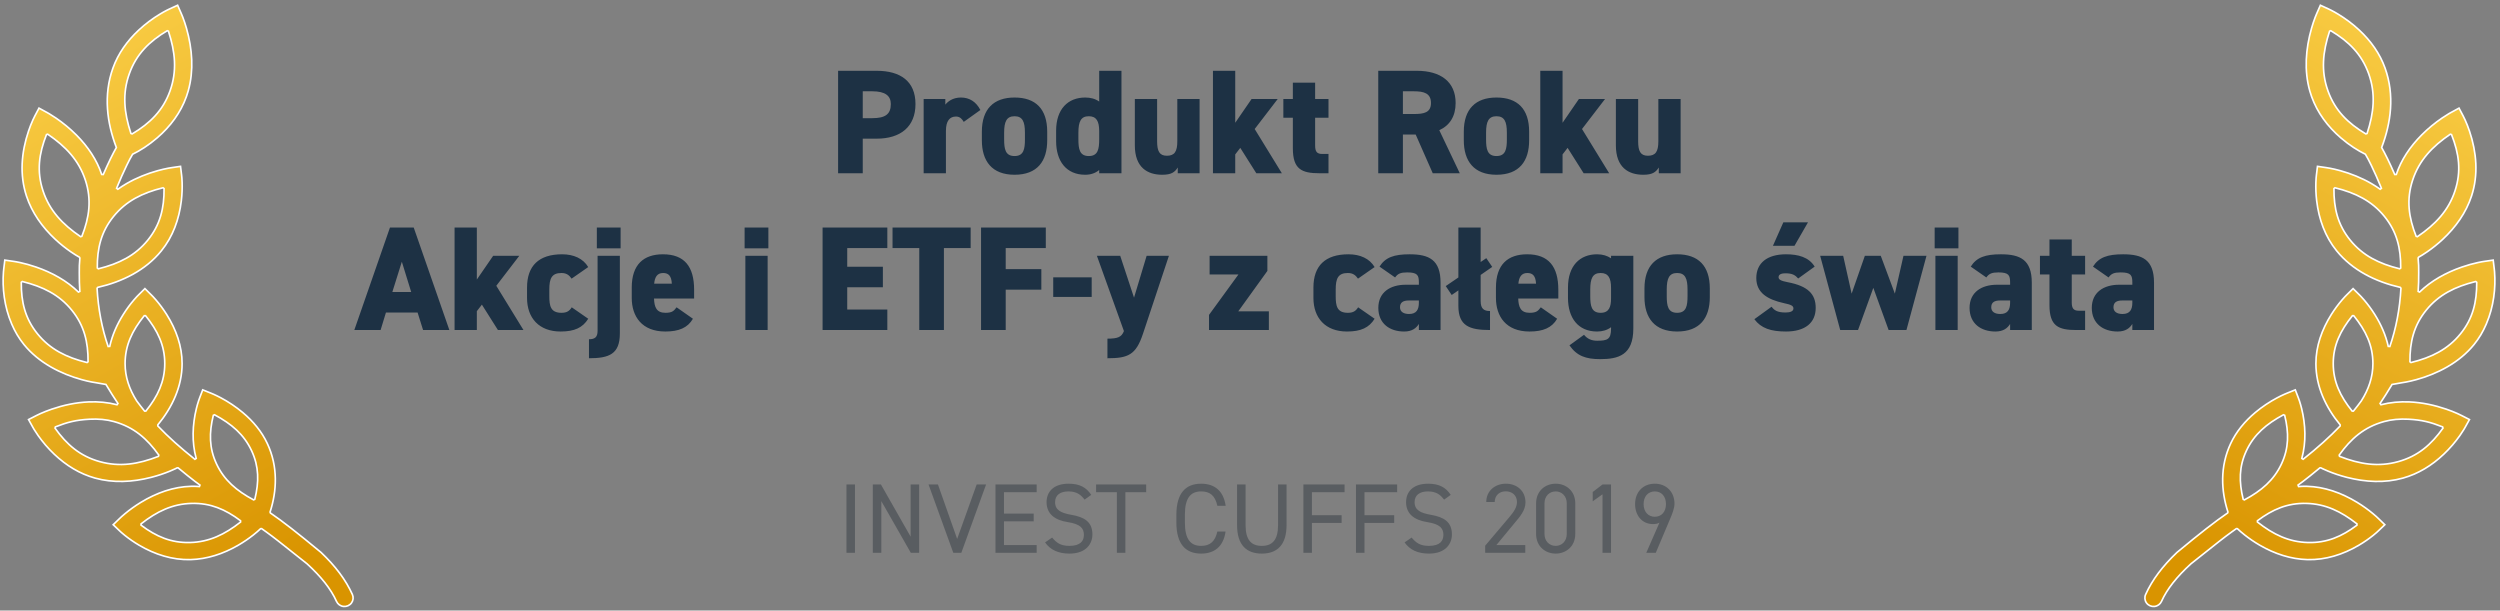 <?xml version="1.0" encoding="UTF-8"?>
<svg width="303px" height="74px" viewBox="0 0 303 74" version="1.1" xmlns="http://www.w3.org/2000/svg" xmlns:xlink="http://www.w3.org/1999/xlink">
    <rect x="0" y="0" width="303" height="74" fill="#808080" stroke="none"/>
    <!-- Generator: Sketch 54.1 (76490) - https://sketchapp.com -->
    <title>Produkt Roku 2019 Akcje i ETF-y z całego świata</title>
    <desc>Created with Sketch.</desc>
    <defs>
        <linearGradient x1="33.577%" y1="2.82759927e-14%" x2="66.472%" y2="98.447%" id="linearGradient-1">
            <stop stop-color="#F9CC44" offset="0%"></stop>
            <stop stop-color="#D99400" offset="100%"></stop>
        </linearGradient>
    </defs>
    <g id="new" stroke="none" stroke-width="1" fill="none" fill-rule="evenodd">
        <g id="Produkt-Roku-2019-Akcje-i-ETF-y-z-całego-świata" transform="translate(0, -1)" fill-rule="nonzero">
            <g id="award_highestrated-copy-12" fill="url(#linearGradient-1)" stroke="#FFFFFF" stroke-width="0.2">
                <g id="Laur-Copy">
                    <g id="icons8-laurel_wreath">
                        <g id="laur-gold-left" transform="translate(0.141, 0.756)">
                            <path d="M21.386,0.879 L20.406,1.33 C20.349,1.355 20.241,1.406 20.089,1.484 C19.834,1.614 19.55,1.771 19.245,1.956 C18.37,2.485 17.496,3.128 16.68,3.888 C15.263,5.209 14.176,6.741 13.549,8.491 C12.372,11.771 12.825,15.156 13.962,18.121 C13.544,18.861 13.014,19.923 12.372,21.396 L12.186,21.388 C11.594,19.619 10.525,18.023 9.114,16.605 C8.329,15.817 7.488,15.134 6.647,14.558 C6.353,14.357 6.08,14.183 5.835,14.038 C5.75,13.987 5.674,13.944 5.609,13.908 C5.573,13.888 5.573,13.888 5.549,13.875 C5.54,13.87 5.54,13.87 5.535,13.867 C5.532,13.866 5.532,13.866 5.531,13.865 C5.53,13.865 5.53,13.865 5.53,13.865 C5.53,13.865 5.53,13.865 5.53,13.865 L5.528,13.864 L4.585,13.349 L4.085,14.292 C4.038,14.379 3.954,14.545 3.846,14.783 C3.665,15.181 3.484,15.634 3.315,16.135 C2.441,18.725 2.224,21.442 3.069,24.008 C3.729,26.013 4.966,27.769 6.582,29.272 C7.179,29.826 7.796,30.315 8.409,30.741 C8.83,31.032 9.193,31.256 9.489,31.421 L9.54,31.518 C9.477,32.147 9.459,32.722 9.47,33.324 C9.464,34.126 9.486,34.803 9.535,35.565 L9.366,35.643 C7.956,34.275 6.18,33.284 4.228,32.61 C3.544,32.374 2.888,32.194 2.282,32.064 C1.919,31.985 1.654,31.941 1.509,31.923 L0.443,31.769 L0.314,32.827 C0.305,32.891 0.291,33.014 0.278,33.189 C0.128,35.12 0.361,37.38 1.284,39.531 C1.667,40.426 2.157,41.253 2.764,42.002 C3.637,43.078 4.733,43.975 6.002,44.706 C7.196,45.395 8.476,45.902 9.756,46.255 C10.204,46.379 10.62,46.475 10.993,46.546 C11.216,46.588 11.375,46.613 11.461,46.623 L12.699,46.84 C13.238,47.739 13.695,48.466 14.154,49.145 L14.046,49.298 C12.93,49.012 11.767,48.904 10.592,48.957 C9.055,49.026 7.541,49.35 6.115,49.84 C5.616,50.012 5.163,50.192 4.766,50.369 C4.528,50.476 4.362,50.557 4.275,50.604 L3.319,51.092 L3.836,52.023 C3.863,52.073 3.917,52.168 3.998,52.302 C4.134,52.525 4.297,52.774 4.487,53.043 C5.03,53.81 5.68,54.578 6.436,55.295 C7.876,56.66 9.525,57.674 11.381,58.19 C13.555,58.794 15.881,58.695 18.205,58.094 C19.023,57.883 19.782,57.623 20.465,57.341 C20.706,57.242 20.92,57.147 21.106,57.059 C21.219,57.005 21.296,56.966 21.343,56.942 L21.453,56.953 C22.382,57.722 22.913,58.15 23.499,58.595 C23.59,58.664 23.666,58.72 23.829,58.838 C23.965,58.937 24.022,58.978 24.096,59.034 L24.029,59.213 C23.67,59.187 23.343,59.176 23.025,59.185 C20.902,59.241 18.841,59.965 16.919,61.138 C16.217,61.566 15.584,62.026 15.03,62.485 C14.698,62.76 14.467,62.973 14.345,63.096 L13.577,63.84 L14.353,64.579 C14.462,64.687 14.673,64.877 14.978,65.122 C15.487,65.532 16.072,65.942 16.722,66.324 C18.659,67.463 20.761,68.124 22.948,68.068 C24.973,68.014 26.921,67.373 28.735,66.322 C29.4,65.936 30.01,65.516 30.559,65.083 C30.931,64.79 31.223,64.533 31.441,64.323 L31.568,64.313 C31.752,64.443 31.92,64.562 32.081,64.678 C32.157,64.733 32.157,64.733 32.232,64.788 C33.105,65.423 33.53,65.757 37.067,68.571 C38.779,70.135 39.958,71.613 40.645,73.135 C40.797,73.473 41.121,73.706 41.495,73.745 C41.869,73.784 42.236,73.624 42.457,73.324 C42.678,73.024 42.72,72.632 42.567,72.294 C41.763,70.511 40.508,68.857 38.767,67.197 C35.831,64.766 34.182,63.482 32.63,62.416 L32.591,62.303 C33.424,59.738 33.57,56.792 32.258,53.997 C31.589,52.568 30.562,51.317 29.274,50.238 C28.432,49.532 27.53,48.941 26.628,48.461 C26.313,48.293 26.02,48.151 25.757,48.035 C25.6,47.965 25.488,47.919 25.427,47.896 L24.429,47.494 L24.046,48.491 C24.022,48.55 23.98,48.664 23.926,48.829 C23.835,49.104 23.744,49.419 23.658,49.768 C23.183,51.723 23.094,53.806 23.636,55.806 L23.477,55.91 C21.719,54.508 20.269,53.214 18.989,51.873 L18.984,51.741 C20.743,49.601 21.93,47.08 21.93,44.31 C21.93,42.221 21.225,40.207 20.05,38.343 C19.638,37.69 19.196,37.103 18.755,36.59 C18.491,36.283 18.286,36.07 18.168,35.958 L17.424,35.222 L16.679,35.959 C16.563,36.07 16.358,36.284 16.094,36.591 C15.654,37.105 15.213,37.694 14.802,38.348 C14.035,39.567 13.461,40.869 13.159,42.228 L12.966,42.239 C12.214,40.047 11.761,37.705 11.623,35.178 L11.701,35.075 C14.661,34.402 17.495,33.011 19.418,30.64 C20.809,28.923 21.567,26.835 21.836,24.58 C21.93,23.79 21.956,23.036 21.933,22.344 C21.918,21.929 21.891,21.628 21.868,21.464 L21.739,20.407 L20.671,20.561 C20.587,20.572 20.428,20.597 20.205,20.64 C19.832,20.711 19.416,20.807 18.969,20.932 C17.689,21.287 16.409,21.796 15.215,22.486 C14.842,22.702 14.483,22.933 14.138,23.18 L13.987,23.061 C14.403,22.041 14.816,21.115 15.214,20.292 C15.486,19.731 15.718,19.285 15.93,18.939 C16.818,18.507 17.862,17.855 18.919,16.943 C20.512,15.568 21.749,13.91 22.451,11.951 C22.533,11.723 22.607,11.492 22.673,11.258 C23.362,8.809 23.179,6.185 22.458,3.665 C22.317,3.175 22.167,2.731 22.017,2.34 C21.927,2.106 21.858,1.942 21.817,1.856 L21.386,0.879 Z M20.272,4.021 C21.107,6.554 21.329,8.857 20.467,11.262 C19.614,13.64 18.05,15.181 15.874,16.476 L15.728,16.421 C14.893,13.888 14.671,11.585 15.533,9.18 C16.386,6.802 17.95,5.262 20.126,3.966 L20.272,4.021 Z M5.641,16.509 C7.843,18.006 9.415,19.677 10.203,22.071 C10.982,24.438 10.696,26.57 9.78,28.885 L9.631,28.931 C7.43,27.434 5.858,25.763 5.07,23.369 C4.29,21.001 4.576,18.869 5.492,16.555 L5.641,16.509 Z M19.744,23.098 C19.761,25.485 19.279,27.487 17.774,29.346 C16.249,31.227 14.275,32.204 11.774,32.824 L11.65,32.728 C11.632,30.339 12.115,28.336 13.622,26.477 C15.147,24.596 17.117,23.622 19.62,23.001 L19.744,23.098 Z M2.562,34.363 C5.065,34.984 7.035,35.959 8.56,37.839 C10.067,39.698 10.549,41.701 10.532,44.089 L10.408,44.185 C7.907,43.566 5.933,42.588 4.408,40.707 C2.902,38.849 2.42,36.847 2.438,34.459 L2.562,34.363 Z M17.502,38.505 C18.971,40.322 19.827,42.103 19.827,44.31 C19.827,46.497 18.985,48.268 17.538,50.067 L17.383,50.068 C17.048,49.659 16.731,49.25 16.427,48.835 C15.533,47.423 15.021,45.944 15.021,44.31 C15.021,42.103 15.878,40.322 17.346,38.505 L17.502,38.505 Z M25.858,50.513 C27.932,51.622 29.43,52.904 30.35,54.866 C31.258,56.801 31.261,58.649 30.741,60.766 L30.597,60.831 C28.524,59.722 27.026,58.44 26.105,56.478 C25.197,54.543 25.195,52.695 25.714,50.578 L25.858,50.513 Z M10.712,51.054 C11.766,50.997 12.764,51.086 13.684,51.342 C16.072,52.006 17.686,53.399 19.109,55.403 L19.064,55.554 C16.612,56.513 14.368,56.866 11.952,56.194 C9.565,55.53 7.951,54.137 6.527,52.133 L6.572,51.982 C8.039,51.408 9.069,51.143 10.712,51.054 Z M23.08,61.257 C25.363,61.197 27.173,61.974 29.015,63.356 L29.017,63.515 C27.084,65.032 25.204,65.937 22.892,65.997 C20.609,66.057 18.799,65.279 16.955,63.896 L16.953,63.737 C18.881,62.224 20.766,61.318 23.08,61.257 Z" id="Shape"></path>
                        </g>
                    </g>
                    <g id="icons8-laurel_wreath-copy-4" transform="translate(281.258, 37.5) scale(-1, 1) translate(-281.258, -37.5) translate(259.758, 0)">
                        <g id="laur-gold-right" transform="translate(0.141, 0.756)">
                            <path d="M21.386,0.879 L20.406,1.33 C20.349,1.355 20.241,1.406 20.089,1.484 C19.834,1.614 19.55,1.771 19.245,1.956 C18.37,2.485 17.496,3.128 16.68,3.888 C15.263,5.209 14.176,6.741 13.549,8.491 C12.372,11.771 12.825,15.156 13.962,18.121 C13.544,18.861 13.014,19.923 12.372,21.396 L12.186,21.388 C11.594,19.619 10.525,18.023 9.114,16.605 C8.329,15.817 7.488,15.134 6.647,14.558 C6.353,14.357 6.08,14.183 5.835,14.038 C5.75,13.987 5.674,13.944 5.609,13.908 C5.573,13.888 5.573,13.888 5.549,13.875 C5.54,13.87 5.54,13.87 5.535,13.867 C5.532,13.866 5.532,13.866 5.531,13.865 C5.53,13.865 5.53,13.865 5.53,13.865 C5.53,13.865 5.53,13.865 5.53,13.865 L5.528,13.864 L4.585,13.349 L4.085,14.292 C4.038,14.379 3.954,14.545 3.846,14.783 C3.665,15.181 3.484,15.634 3.315,16.135 C2.441,18.725 2.224,21.442 3.069,24.008 C3.729,26.013 4.966,27.769 6.582,29.272 C7.179,29.826 7.796,30.315 8.409,30.741 C8.83,31.032 9.193,31.256 9.489,31.421 L9.54,31.518 C9.477,32.147 9.459,32.722 9.47,33.324 C9.464,34.126 9.486,34.803 9.535,35.565 L9.366,35.643 C7.956,34.275 6.18,33.284 4.228,32.61 C3.544,32.374 2.888,32.194 2.282,32.064 C1.919,31.985 1.654,31.941 1.509,31.923 L0.443,31.769 L0.314,32.827 C0.305,32.891 0.291,33.014 0.278,33.189 C0.128,35.12 0.361,37.38 1.284,39.531 C1.667,40.426 2.157,41.253 2.764,42.002 C3.637,43.078 4.733,43.975 6.002,44.706 C7.196,45.395 8.476,45.902 9.756,46.255 C10.204,46.379 10.62,46.475 10.993,46.546 C11.216,46.588 11.375,46.613 11.461,46.623 L12.699,46.84 C13.238,47.739 13.695,48.466 14.154,49.145 L14.046,49.298 C12.93,49.012 11.767,48.904 10.592,48.957 C9.055,49.026 7.541,49.35 6.115,49.84 C5.616,50.012 5.163,50.192 4.766,50.369 C4.528,50.476 4.362,50.557 4.275,50.604 L3.319,51.092 L3.836,52.023 C3.863,52.073 3.917,52.168 3.998,52.302 C4.134,52.525 4.297,52.774 4.487,53.043 C5.03,53.81 5.68,54.578 6.436,55.295 C7.876,56.66 9.525,57.674 11.381,58.19 C13.555,58.794 15.881,58.695 18.205,58.094 C19.023,57.883 19.782,57.623 20.465,57.341 C20.706,57.242 20.92,57.147 21.106,57.059 C21.219,57.005 21.296,56.966 21.343,56.942 L21.453,56.953 C22.382,57.722 22.913,58.15 23.499,58.595 C23.59,58.664 23.666,58.72 23.829,58.838 C23.965,58.937 24.022,58.978 24.096,59.034 L24.029,59.213 C23.67,59.187 23.343,59.176 23.025,59.185 C20.902,59.241 18.841,59.965 16.919,61.138 C16.217,61.566 15.584,62.026 15.03,62.485 C14.698,62.76 14.467,62.973 14.345,63.096 L13.577,63.84 L14.353,64.579 C14.462,64.687 14.673,64.877 14.978,65.122 C15.487,65.532 16.072,65.942 16.722,66.324 C18.659,67.463 20.761,68.124 22.948,68.068 C24.973,68.014 26.921,67.373 28.735,66.322 C29.4,65.936 30.01,65.516 30.559,65.083 C30.931,64.79 31.223,64.533 31.441,64.323 L31.568,64.313 C31.752,64.443 31.92,64.562 32.081,64.678 C32.157,64.733 32.157,64.733 32.232,64.788 C33.105,65.423 33.53,65.757 37.067,68.571 C38.779,70.135 39.958,71.613 40.645,73.135 C40.797,73.473 41.121,73.706 41.495,73.745 C41.869,73.784 42.236,73.624 42.457,73.324 C42.678,73.024 42.72,72.632 42.567,72.294 C41.763,70.511 40.508,68.857 38.767,67.197 C35.831,64.766 34.182,63.482 32.63,62.416 L32.591,62.303 C33.424,59.738 33.57,56.792 32.258,53.997 C31.589,52.568 30.562,51.317 29.274,50.238 C28.432,49.532 27.53,48.941 26.628,48.461 C26.313,48.293 26.02,48.151 25.757,48.035 C25.6,47.965 25.488,47.919 25.427,47.896 L24.429,47.494 L24.046,48.491 C24.022,48.55 23.98,48.664 23.926,48.829 C23.835,49.104 23.744,49.419 23.658,49.768 C23.183,51.723 23.094,53.806 23.636,55.806 L23.477,55.91 C21.719,54.508 20.269,53.214 18.989,51.873 L18.984,51.741 C20.743,49.601 21.93,47.08 21.93,44.31 C21.93,42.221 21.225,40.207 20.05,38.343 C19.638,37.69 19.196,37.103 18.755,36.59 C18.491,36.283 18.286,36.07 18.168,35.958 L17.424,35.222 L16.679,35.959 C16.563,36.07 16.358,36.284 16.094,36.591 C15.654,37.105 15.213,37.694 14.802,38.348 C14.035,39.567 13.461,40.869 13.159,42.228 L12.966,42.239 C12.214,40.047 11.761,37.705 11.623,35.178 L11.701,35.075 C14.661,34.402 17.495,33.011 19.418,30.64 C20.809,28.923 21.567,26.835 21.836,24.58 C21.93,23.79 21.956,23.036 21.933,22.344 C21.918,21.929 21.891,21.628 21.868,21.464 L21.739,20.407 L20.671,20.561 C20.587,20.572 20.428,20.597 20.205,20.64 C19.832,20.711 19.416,20.807 18.969,20.932 C17.689,21.287 16.409,21.796 15.215,22.486 C14.842,22.702 14.483,22.933 14.138,23.18 L13.987,23.061 C14.403,22.041 14.816,21.115 15.214,20.292 C15.486,19.731 15.718,19.285 15.93,18.939 C16.818,18.507 17.862,17.855 18.919,16.943 C20.512,15.568 21.749,13.91 22.451,11.951 C22.533,11.723 22.607,11.492 22.673,11.258 C23.362,8.809 23.179,6.185 22.458,3.665 C22.317,3.175 22.167,2.731 22.017,2.34 C21.927,2.106 21.858,1.942 21.817,1.856 L21.386,0.879 Z M20.272,4.021 C21.107,6.554 21.329,8.857 20.467,11.262 C19.614,13.64 18.05,15.181 15.874,16.476 L15.728,16.421 C14.893,13.888 14.671,11.585 15.533,9.18 C16.386,6.802 17.95,5.262 20.126,3.966 L20.272,4.021 Z M5.641,16.509 C7.843,18.006 9.415,19.677 10.203,22.071 C10.982,24.438 10.696,26.57 9.78,28.885 L9.631,28.931 C7.43,27.434 5.858,25.763 5.07,23.369 C4.29,21.001 4.576,18.869 5.492,16.555 L5.641,16.509 Z M19.744,23.098 C19.761,25.485 19.279,27.487 17.774,29.346 C16.249,31.227 14.275,32.204 11.774,32.824 L11.65,32.728 C11.632,30.339 12.115,28.336 13.622,26.477 C15.147,24.596 17.117,23.622 19.62,23.001 L19.744,23.098 Z M2.562,34.363 C5.065,34.984 7.035,35.959 8.56,37.839 C10.067,39.698 10.549,41.701 10.532,44.089 L10.408,44.185 C7.907,43.566 5.933,42.588 4.408,40.707 C2.902,38.849 2.42,36.847 2.438,34.459 L2.562,34.363 Z M17.502,38.505 C18.971,40.322 19.827,42.103 19.827,44.31 C19.827,46.497 18.985,48.268 17.538,50.067 L17.383,50.068 C17.048,49.659 16.731,49.25 16.427,48.835 C15.533,47.423 15.021,45.944 15.021,44.31 C15.021,42.103 15.878,40.322 17.346,38.505 L17.502,38.505 Z M25.858,50.513 C27.932,51.622 29.43,52.904 30.35,54.866 C31.258,56.801 31.261,58.649 30.741,60.766 L30.597,60.831 C28.524,59.722 27.026,58.44 26.105,56.478 C25.197,54.543 25.195,52.695 25.714,50.578 L25.858,50.513 Z M10.712,51.054 C11.766,50.997 12.764,51.086 13.684,51.342 C16.072,52.006 17.686,53.399 19.109,55.403 L19.064,55.554 C16.612,56.513 14.368,56.866 11.952,56.194 C9.565,55.53 7.951,54.137 6.527,52.133 L6.572,51.982 C8.039,51.408 9.069,51.143 10.712,51.054 Z M23.08,61.257 C25.363,61.197 27.173,61.974 29.015,63.356 L29.017,63.515 C27.084,65.032 25.204,65.937 22.892,65.997 C20.609,66.057 18.799,65.279 16.955,63.896 L16.953,63.737 C18.881,62.224 20.766,61.318 23.08,61.257 Z" id="Shape"></path>
                        </g>
                    </g>
                </g>
            </g>
            <path d="M106.258,17.806 L104.566,17.806 L104.566,22 L101.578,22 L101.578,9.58 L106.258,9.58 C109.12,9.58 110.956,10.84 110.956,13.612 C110.956,16.366 109.138,17.806 106.258,17.806 Z M104.566,15.322 L105.718,15.322 C107.284,15.322 107.968,14.854 107.968,13.612 C107.968,12.604 107.284,12.064 105.718,12.064 L104.566,12.064 L104.566,15.322 Z M118.822,14.332 L116.806,15.772 C116.644,15.502 116.392,15.124 115.87,15.124 C115.096,15.124 114.646,15.664 114.646,16.87 L114.646,22 L111.946,22 L111.946,13 L114.574,13 L114.574,13.684 C114.844,13.342 115.438,12.82 116.464,12.82 C117.49,12.82 118.3,13.324 118.822,14.332 Z M126.922,16.96 L126.922,18.004 C126.922,20.524 125.734,22.18 122.962,22.18 C120.226,22.18 119.002,20.524 119.002,18.004 L119.002,16.96 C119.002,14.206 120.442,12.82 122.962,12.82 C125.518,12.82 126.922,14.206 126.922,16.96 Z M122.962,19.912 C124.078,19.912 124.222,19.066 124.222,17.878 L124.222,17.086 C124.222,15.754 123.934,15.088 122.962,15.088 C121.99,15.088 121.702,15.754 121.702,17.086 L121.702,17.878 C121.702,19.066 121.846,19.912 122.962,19.912 Z M133.222,13.306 L133.222,9.58 L135.922,9.58 L135.922,22 L133.222,22 L133.222,21.604 C132.79,21.964 132.232,22.18 131.53,22.18 C129.226,22.18 128.002,20.524 128.002,18.112 L128.002,16.852 C128.002,14.206 129.442,12.82 131.53,12.82 C132.16,12.82 132.736,12.964 133.222,13.306 Z M131.962,19.912 C133.078,19.912 133.222,19.066 133.222,17.878 L133.222,16.888 C133.222,15.682 132.88,15.088 131.962,15.088 C130.99,15.088 130.702,15.754 130.702,17.086 L130.702,17.878 C130.702,19.066 130.846,19.912 131.962,19.912 Z M145.39,13 L145.39,22 L142.744,22 L142.744,21.298 C142.384,21.874 141.97,22.18 140.854,22.18 C139.09,22.18 137.542,21.316 137.542,18.616 L137.542,13 L140.242,13 L140.242,18.112 C140.242,19.336 140.53,19.876 141.43,19.876 C142.348,19.876 142.69,19.372 142.69,18.13 L142.69,13 L145.39,13 Z M151.69,13 L154.858,13 L152.068,16.636 L155.362,22 L152.266,22 L150.322,18.922 L149.71,19.714 L149.71,22 L147.01,22 L147.01,9.58 L149.71,9.58 L149.71,15.88 L151.69,13 Z M155.542,15.268 L155.542,13 L156.694,13 L156.694,11.02 L159.394,11.02 L159.394,13 L161.014,13 L161.014,15.268 L159.394,15.268 L159.394,18.634 C159.394,19.354 159.592,19.66 160.258,19.66 L161.014,19.66 L161.014,22 L159.952,22 C157.756,22 156.694,21.514 156.694,18.976 L156.694,15.268 L155.542,15.268 Z M176.926,22 L173.65,22 L171.58,17.302 L170.032,17.302 L170.032,22 L167.044,22 L167.044,9.58 L171.724,9.58 C174.586,9.58 176.422,10.894 176.422,13.486 C176.422,15.106 175.702,16.204 174.442,16.78 L176.926,22 Z M170.032,14.818 L171.364,14.818 C172.57,14.818 173.434,14.656 173.434,13.486 C173.434,12.298 172.57,12.064 171.364,12.064 L170.032,12.064 L170.032,14.818 Z M185.332,16.96 L185.332,18.004 C185.332,20.524 184.144,22.18 181.372,22.18 C178.636,22.18 177.412,20.524 177.412,18.004 L177.412,16.96 C177.412,14.206 178.852,12.82 181.372,12.82 C183.928,12.82 185.332,14.206 185.332,16.96 Z M181.372,19.912 C182.488,19.912 182.632,19.066 182.632,17.878 L182.632,17.086 C182.632,15.754 182.344,15.088 181.372,15.088 C180.4,15.088 180.112,15.754 180.112,17.086 L180.112,17.878 C180.112,19.066 180.256,19.912 181.372,19.912 Z M191.362,13 L194.53,13 L191.74,16.636 L195.034,22 L191.938,22 L189.994,18.922 L189.382,19.714 L189.382,22 L186.682,22 L186.682,9.58 L189.382,9.58 L189.382,15.88 L191.362,13 Z M203.692,13 L203.692,22 L201.046,22 L201.046,21.298 C200.686,21.874 200.272,22.18 199.156,22.18 C197.392,22.18 195.844,21.316 195.844,18.616 L195.844,13 L198.544,13 L198.544,18.112 C198.544,19.336 198.832,19.876 199.732,19.876 C200.65,19.876 200.992,19.372 200.992,18.13 L200.992,13 L203.692,13 Z M46.129,41 L42.943,41 L47.263,28.58 L50.143,28.58 L54.463,41 L51.277,41 L50.611,38.876 L46.777,38.876 L46.129,41 Z M48.703,32.72 L47.551,36.392 L49.837,36.392 L48.703,32.72 Z M59.773,32 L62.941,32 L60.151,35.636 L63.445,41 L60.349,41 L58.405,37.922 L57.793,38.714 L57.793,41 L55.093,41 L55.093,28.58 L57.793,28.58 L57.793,34.88 L59.773,32 Z M69.295,38.246 L71.293,39.632 C70.627,40.712 69.637,41.18 67.945,41.18 C65.317,41.18 63.877,39.524 63.877,37.112 L63.877,35.852 C63.877,33.206 65.317,31.82 68.125,31.82 C69.547,31.82 70.681,32.342 71.293,33.368 L69.277,34.772 C69.025,34.412 68.719,34.088 68.053,34.088 C66.865,34.088 66.577,34.754 66.577,36.086 L66.577,36.878 C66.577,38.066 66.721,38.912 68.053,38.912 C68.665,38.912 69.007,38.714 69.295,38.246 Z M75.127,32 L75.127,41.414 C75.127,43.916 73.831,44.42 71.383,44.42 L71.383,42.116 C72.085,42.116 72.427,41.882 72.427,41.09 L72.427,32 L75.127,32 Z M72.337,31.1 L72.337,28.58 L75.217,28.58 L75.217,31.1 L72.337,31.1 Z M82.003,38.246 L83.983,39.632 C83.353,40.73 82.273,41.18 80.635,41.18 C77.791,41.18 76.567,39.344 76.567,37.112 L76.567,35.852 C76.567,33.062 78.007,31.82 80.347,31.82 C82.957,31.82 84.127,33.314 84.127,36.122 L84.127,37.184 L79.267,37.184 C79.303,38.21 79.555,38.912 80.653,38.912 C81.499,38.912 81.679,38.66 82.003,38.246 Z M80.365,34.088 C79.663,34.088 79.357,34.574 79.285,35.384 L81.427,35.384 C81.373,34.394 80.995,34.088 80.365,34.088 Z M90.337,41 L90.337,32 L93.037,32 L93.037,41 L90.337,41 Z M90.247,31.1 L90.247,28.58 L93.127,28.58 L93.127,31.1 L90.247,31.1 Z M99.697,28.58 L107.545,28.58 L107.545,31.064 L102.685,31.064 L102.685,33.332 L107.005,33.332 L107.005,35.816 L102.685,35.816 L102.685,38.516 L107.545,38.516 L107.545,41 L99.697,41 L99.697,28.58 Z M108.175,28.58 L117.643,28.58 L117.643,31.064 L114.403,31.064 L114.403,41 L111.415,41 L111.415,31.064 L108.175,31.064 L108.175,28.58 Z M118.903,28.58 L126.751,28.58 L126.751,31.064 L121.891,31.064 L121.891,33.62 L126.211,33.62 L126.211,36.104 L121.891,36.104 L121.891,41 L118.903,41 L118.903,28.58 Z M127.651,36.986 L127.651,34.61 L132.313,34.61 L132.313,36.986 L127.651,36.986 Z M132.943,32 L135.769,32 L137.443,37.076 L138.973,32 L141.673,32 L138.523,41.468 C137.677,44.006 136.741,44.42 134.221,44.42 L134.221,42.044 C135.463,42.044 135.931,41.864 136.219,41.126 L132.943,32 Z M146.533,39.164 L150.097,34.268 L146.605,34.268 L146.605,32 L153.607,32 L153.607,33.836 L150.079,38.732 L153.787,38.732 L153.787,41 L146.533,41 L146.533,39.164 Z M164.605,38.246 L166.603,39.632 C165.937,40.712 164.947,41.18 163.255,41.18 C160.627,41.18 159.187,39.524 159.187,37.112 L159.187,35.852 C159.187,33.206 160.627,31.82 163.435,31.82 C164.857,31.82 165.991,32.342 166.603,33.368 L164.587,34.772 C164.335,34.412 164.029,34.088 163.363,34.088 C162.175,34.088 161.887,34.754 161.887,36.086 L161.887,36.878 C161.887,38.066 162.031,38.912 163.363,38.912 C163.975,38.912 164.317,38.714 164.605,38.246 Z M167.053,38.318 C167.053,36.428 168.493,35.51 170.365,35.51 L171.967,35.51 L171.967,35.24 C171.967,34.358 171.805,34.016 170.545,34.016 C169.771,34.016 169.411,34.16 169.087,34.628 L167.197,33.314 C167.899,32.198 168.943,31.82 170.851,31.82 C173.191,31.82 174.595,32.486 174.595,35.258 L174.595,41 L171.967,41 L171.967,40.262 C171.661,40.748 171.175,41.18 170.185,41.18 C168.421,41.18 167.053,40.208 167.053,38.318 Z M171.967,37.688 L171.967,37.418 L170.743,37.418 C170.059,37.418 169.681,37.652 169.681,38.246 C169.681,38.768 170.095,39.056 170.779,39.056 C171.679,39.056 171.967,38.516 171.967,37.688 Z M175.945,36.752 L175.225,35.672 L176.755,34.628 L176.755,28.58 L179.455,28.58 L179.455,32.756 L180.139,32.288 L180.859,33.35 L179.455,34.322 L179.455,37.472 C179.455,38.444 179.869,38.696 180.589,38.696 L180.589,41 C178.087,41 176.755,40.496 176.755,38.066 L176.755,36.194 L175.945,36.752 Z M186.745,38.246 L188.725,39.632 C188.095,40.73 187.015,41.18 185.377,41.18 C182.533,41.18 181.309,39.344 181.309,37.112 L181.309,35.852 C181.309,33.062 182.749,31.82 185.089,31.82 C187.699,31.82 188.869,33.314 188.869,36.122 L188.869,37.184 L184.009,37.184 C184.045,38.21 184.297,38.912 185.395,38.912 C186.241,38.912 186.421,38.66 186.745,38.246 Z M185.107,34.088 C184.405,34.088 184.099,34.574 184.027,35.384 L186.169,35.384 C186.115,34.394 185.737,34.088 185.107,34.088 Z M195.259,32.306 L195.259,32 L197.959,32 L197.959,40.82 C197.959,44.06 196.123,44.528 193.927,44.528 C192.199,44.528 191.101,44.132 190.219,42.854 L191.983,41.576 C192.379,42.062 192.883,42.296 193.567,42.296 C194.827,42.296 195.259,42.134 195.259,40.82 L195.259,40.658 C194.809,41 194.233,41.18 193.567,41.18 C191.263,41.18 190.039,39.524 190.039,37.112 L190.039,35.852 C190.039,33.206 191.479,31.82 193.567,31.82 C194.251,31.82 194.809,32 195.259,32.306 Z M193.999,38.912 C195.025,38.912 195.259,38.192 195.259,37.148 L195.259,35.888 C195.259,34.682 194.917,34.088 193.999,34.088 C193.027,34.088 192.739,34.754 192.739,36.086 L192.739,36.878 C192.739,38.066 192.883,38.912 193.999,38.912 Z M207.229,35.96 L207.229,37.004 C207.229,39.524 206.041,41.18 203.269,41.18 C200.533,41.18 199.309,39.524 199.309,37.004 L199.309,35.96 C199.309,33.206 200.749,31.82 203.269,31.82 C205.825,31.82 207.229,33.206 207.229,35.96 Z M203.269,38.912 C204.385,38.912 204.529,38.066 204.529,36.878 L204.529,36.086 C204.529,34.754 204.241,34.088 203.269,34.088 C202.297,34.088 202.009,34.754 202.009,36.086 L202.009,36.878 C202.009,38.066 202.153,38.912 203.269,38.912 Z M219.937,33.314 L217.939,34.754 C217.597,34.358 217.237,34.124 216.409,34.124 C216.031,34.124 215.563,34.196 215.563,34.592 C215.563,34.898 215.851,35.042 216.679,35.204 C219.145,35.672 220.063,36.662 220.063,38.318 C220.063,40.118 218.785,41.18 216.463,41.18 C214.627,41.18 213.439,40.784 212.629,39.686 L214.717,38.174 C215.023,38.588 215.383,38.876 216.409,38.876 C217.003,38.876 217.363,38.714 217.363,38.39 C217.363,38.048 217.057,37.922 216.211,37.742 C214.177,37.292 212.863,36.464 212.863,34.7 C212.863,32.9 214.159,31.82 216.463,31.82 C217.939,31.82 219.235,32.162 219.937,33.314 Z M214.879,30.794 L216.139,27.95 L219.127,27.95 L217.489,30.794 L214.879,30.794 Z M227.047,35.888 L225.193,41 L223.033,41 L220.603,32 L223.393,32 L224.419,36.59 L226.021,32 L227.947,32 L229.657,36.59 L230.701,32 L233.491,32 L231.061,41 L228.901,41 L227.047,35.888 Z M234.571,41 L234.571,32 L237.271,32 L237.271,41 L234.571,41 Z M234.481,31.1 L234.481,28.58 L237.361,28.58 L237.361,31.1 L234.481,31.1 Z M238.711,38.318 C238.711,36.428 240.151,35.51 242.023,35.51 L243.625,35.51 L243.625,35.24 C243.625,34.358 243.463,34.016 242.203,34.016 C241.429,34.016 241.069,34.16 240.745,34.628 L238.855,33.314 C239.557,32.198 240.601,31.82 242.509,31.82 C244.849,31.82 246.253,32.486 246.253,35.258 L246.253,41 L243.625,41 L243.625,40.262 C243.319,40.748 242.833,41.18 241.843,41.18 C240.079,41.18 238.711,40.208 238.711,38.318 Z M243.625,37.688 L243.625,37.418 L242.401,37.418 C241.717,37.418 241.339,37.652 241.339,38.246 C241.339,38.768 241.753,39.056 242.437,39.056 C243.337,39.056 243.625,38.516 243.625,37.688 Z M247.243,34.268 L247.243,32 L248.395,32 L248.395,30.02 L251.095,30.02 L251.095,32 L252.715,32 L252.715,34.268 L251.095,34.268 L251.095,37.634 C251.095,38.354 251.293,38.66 251.959,38.66 L252.715,38.66 L252.715,41 L251.653,41 C249.457,41 248.395,40.514 248.395,37.976 L248.395,34.268 L247.243,34.268 Z M253.525,38.318 C253.525,36.428 254.965,35.51 256.837,35.51 L258.439,35.51 L258.439,35.24 C258.439,34.358 258.277,34.016 257.017,34.016 C256.243,34.016 255.883,34.16 255.559,34.628 L253.669,33.314 C254.371,32.198 255.415,31.82 257.323,31.82 C259.663,31.82 261.067,32.486 261.067,35.258 L261.067,41 L258.439,41 L258.439,40.262 C258.133,40.748 257.647,41.18 256.657,41.18 C254.893,41.18 253.525,40.208 253.525,38.318 Z M258.439,37.688 L258.439,37.418 L257.215,37.418 C256.531,37.418 256.153,37.652 256.153,38.246 C256.153,38.768 256.567,39.056 257.251,39.056 C258.151,39.056 258.439,38.516 258.439,37.688 Z" id="ProduktRokuAkcjeiETF-yzcałegoświata" fill="#1D3144"></path>
            <path d="M103.624,59.72 L103.624,68 L102.592,68 L102.592,59.72 L103.624,59.72 Z M110.368,59.72 L111.4,59.72 L111.4,68 L110.392,68 L106.816,61.736 L106.816,68 L105.784,68 L105.784,59.72 L106.768,59.72 L110.368,66.044 L110.368,59.72 Z M112.54,59.72 L113.68,59.72 L116.008,66.32 L118.372,59.72 L119.512,59.72 L116.512,68 L115.54,68 L112.54,59.72 Z M120.652,59.72 L125.644,59.72 L125.644,60.656 L121.684,60.656 L121.684,63.248 L125.284,63.248 L125.284,64.184 L121.684,64.184 L121.684,67.064 L125.644,67.064 L125.644,68 L120.652,68 L120.652,59.72 Z M132.256,60.98 L131.452,61.556 C131.008,60.98 130.528,60.56 129.484,60.56 C128.524,60.56 127.876,60.992 127.876,61.856 C127.876,62.84 128.62,63.176 129.832,63.392 C131.428,63.668 132.4,64.244 132.4,65.78 C132.4,66.86 131.68,68.096 129.616,68.096 C128.272,68.096 127.288,67.64 126.664,66.74 L127.516,66.152 C128.056,66.788 128.536,67.16 129.616,67.16 C130.972,67.16 131.368,66.536 131.368,65.828 C131.368,65.048 130.972,64.52 129.412,64.28 C127.852,64.04 126.844,63.296 126.844,61.856 C126.844,60.668 127.624,59.624 129.52,59.624 C130.84,59.624 131.668,60.068 132.256,60.98 Z M132.844,59.72 L138.916,59.72 L138.916,60.656 L136.396,60.656 L136.396,68 L135.364,68 L135.364,60.656 L132.844,60.656 L132.844,59.72 Z M148.552,62.3 L147.544,62.3 C147.256,61.004 146.596,60.56 145.576,60.56 C144.304,60.56 143.608,61.352 143.608,63.404 L143.608,64.316 C143.608,66.368 144.304,67.16 145.576,67.16 C146.656,67.16 147.268,66.632 147.544,65.42 L148.54,65.42 C148.276,67.28 147.148,68.096 145.576,68.096 C143.74,68.096 142.576,66.992 142.576,64.316 L142.576,63.404 C142.576,60.728 143.74,59.624 145.576,59.624 C147.208,59.624 148.288,60.488 148.552,62.3 Z M154.9,59.72 L155.932,59.72 L155.932,64.628 C155.932,67.076 154.768,68.096 152.932,68.096 C151.096,68.096 149.932,67.076 149.932,64.64 L149.932,59.72 L150.964,59.72 L150.964,64.64 C150.964,66.452 151.66,67.16 152.932,67.16 C154.204,67.16 154.9,66.452 154.9,64.64 L154.9,59.72 Z M157.972,59.72 L162.964,59.72 L162.964,60.656 L159.004,60.656 L159.004,63.44 L162.604,63.44 L162.604,64.376 L159.004,64.376 L159.004,68 L157.972,68 L157.972,59.72 Z M164.344,59.72 L169.336,59.72 L169.336,60.656 L165.376,60.656 L165.376,63.44 L168.976,63.44 L168.976,64.376 L165.376,64.376 L165.376,68 L164.344,68 L164.344,59.72 Z M175.828,60.98 L175.024,61.556 C174.58,60.98 174.1,60.56 173.056,60.56 C172.096,60.56 171.448,60.992 171.448,61.856 C171.448,62.84 172.192,63.176 173.404,63.392 C175,63.668 175.972,64.244 175.972,65.78 C175.972,66.86 175.252,68.096 173.188,68.096 C171.844,68.096 170.86,67.64 170.236,66.74 L171.088,66.152 C171.628,66.788 172.108,67.16 173.188,67.16 C174.544,67.16 174.94,66.536 174.94,65.828 C174.94,65.048 174.544,64.52 172.984,64.28 C171.424,64.04 170.416,63.296 170.416,61.856 C170.416,60.668 171.196,59.624 173.092,59.624 C174.412,59.624 175.24,60.068 175.828,60.98 Z M184.864,67.064 L184.864,68 L180.004,68 L180.004,67.136 L182.92,63.692 C183.484,63.032 183.856,62.468 183.856,61.844 C183.856,60.98 183.196,60.548 182.512,60.548 C181.768,60.548 181.18,60.992 181.156,61.844 L180.136,61.844 C180.136,60.476 181.216,59.624 182.512,59.624 C183.832,59.624 184.888,60.476 184.888,61.892 C184.888,62.876 184.168,63.668 183.64,64.304 L181.36,67.064 L184.864,67.064 Z M190.924,62.012 L190.924,65.708 C190.924,67.232 189.796,68.096 188.548,68.096 C187.3,68.096 186.172,67.232 186.172,65.696 L186.172,62.024 C186.172,60.488 187.3,59.624 188.548,59.624 C189.796,59.624 190.924,60.488 190.924,62.012 Z M189.892,62.012 C189.892,61.124 189.292,60.56 188.548,60.56 C187.792,60.56 187.192,61.124 187.192,62.012 L187.192,65.708 C187.192,66.596 187.792,67.16 188.548,67.16 C189.292,67.16 189.892,66.596 189.892,65.708 L189.892,62.012 Z M195.256,59.72 L195.256,68 L194.224,68 L194.224,60.908 L193.036,61.76 L193.036,60.632 L194.224,59.72 L195.256,59.72 Z M199.528,68 L201.124,64.352 C200.908,64.484 200.572,64.52 200.344,64.52 C199.024,64.52 198.172,63.476 198.172,62.096 C198.172,60.632 199.144,59.624 200.56,59.624 C201.952,59.624 202.948,60.608 202.948,62.048 C202.948,62.624 202.648,63.356 202.384,63.968 L200.68,68 L199.528,68 Z M201.916,62.096 C201.916,61.16 201.376,60.56 200.56,60.56 C199.756,60.56 199.204,61.16 199.204,62.096 C199.204,63.02 199.756,63.632 200.56,63.632 C201.376,63.632 201.916,63.02 201.916,62.096 Z" id="INVESTCUFFS2019" fill-opacity="0.35" fill="#121E2A"></path>
        </g>
    </g>
</svg>